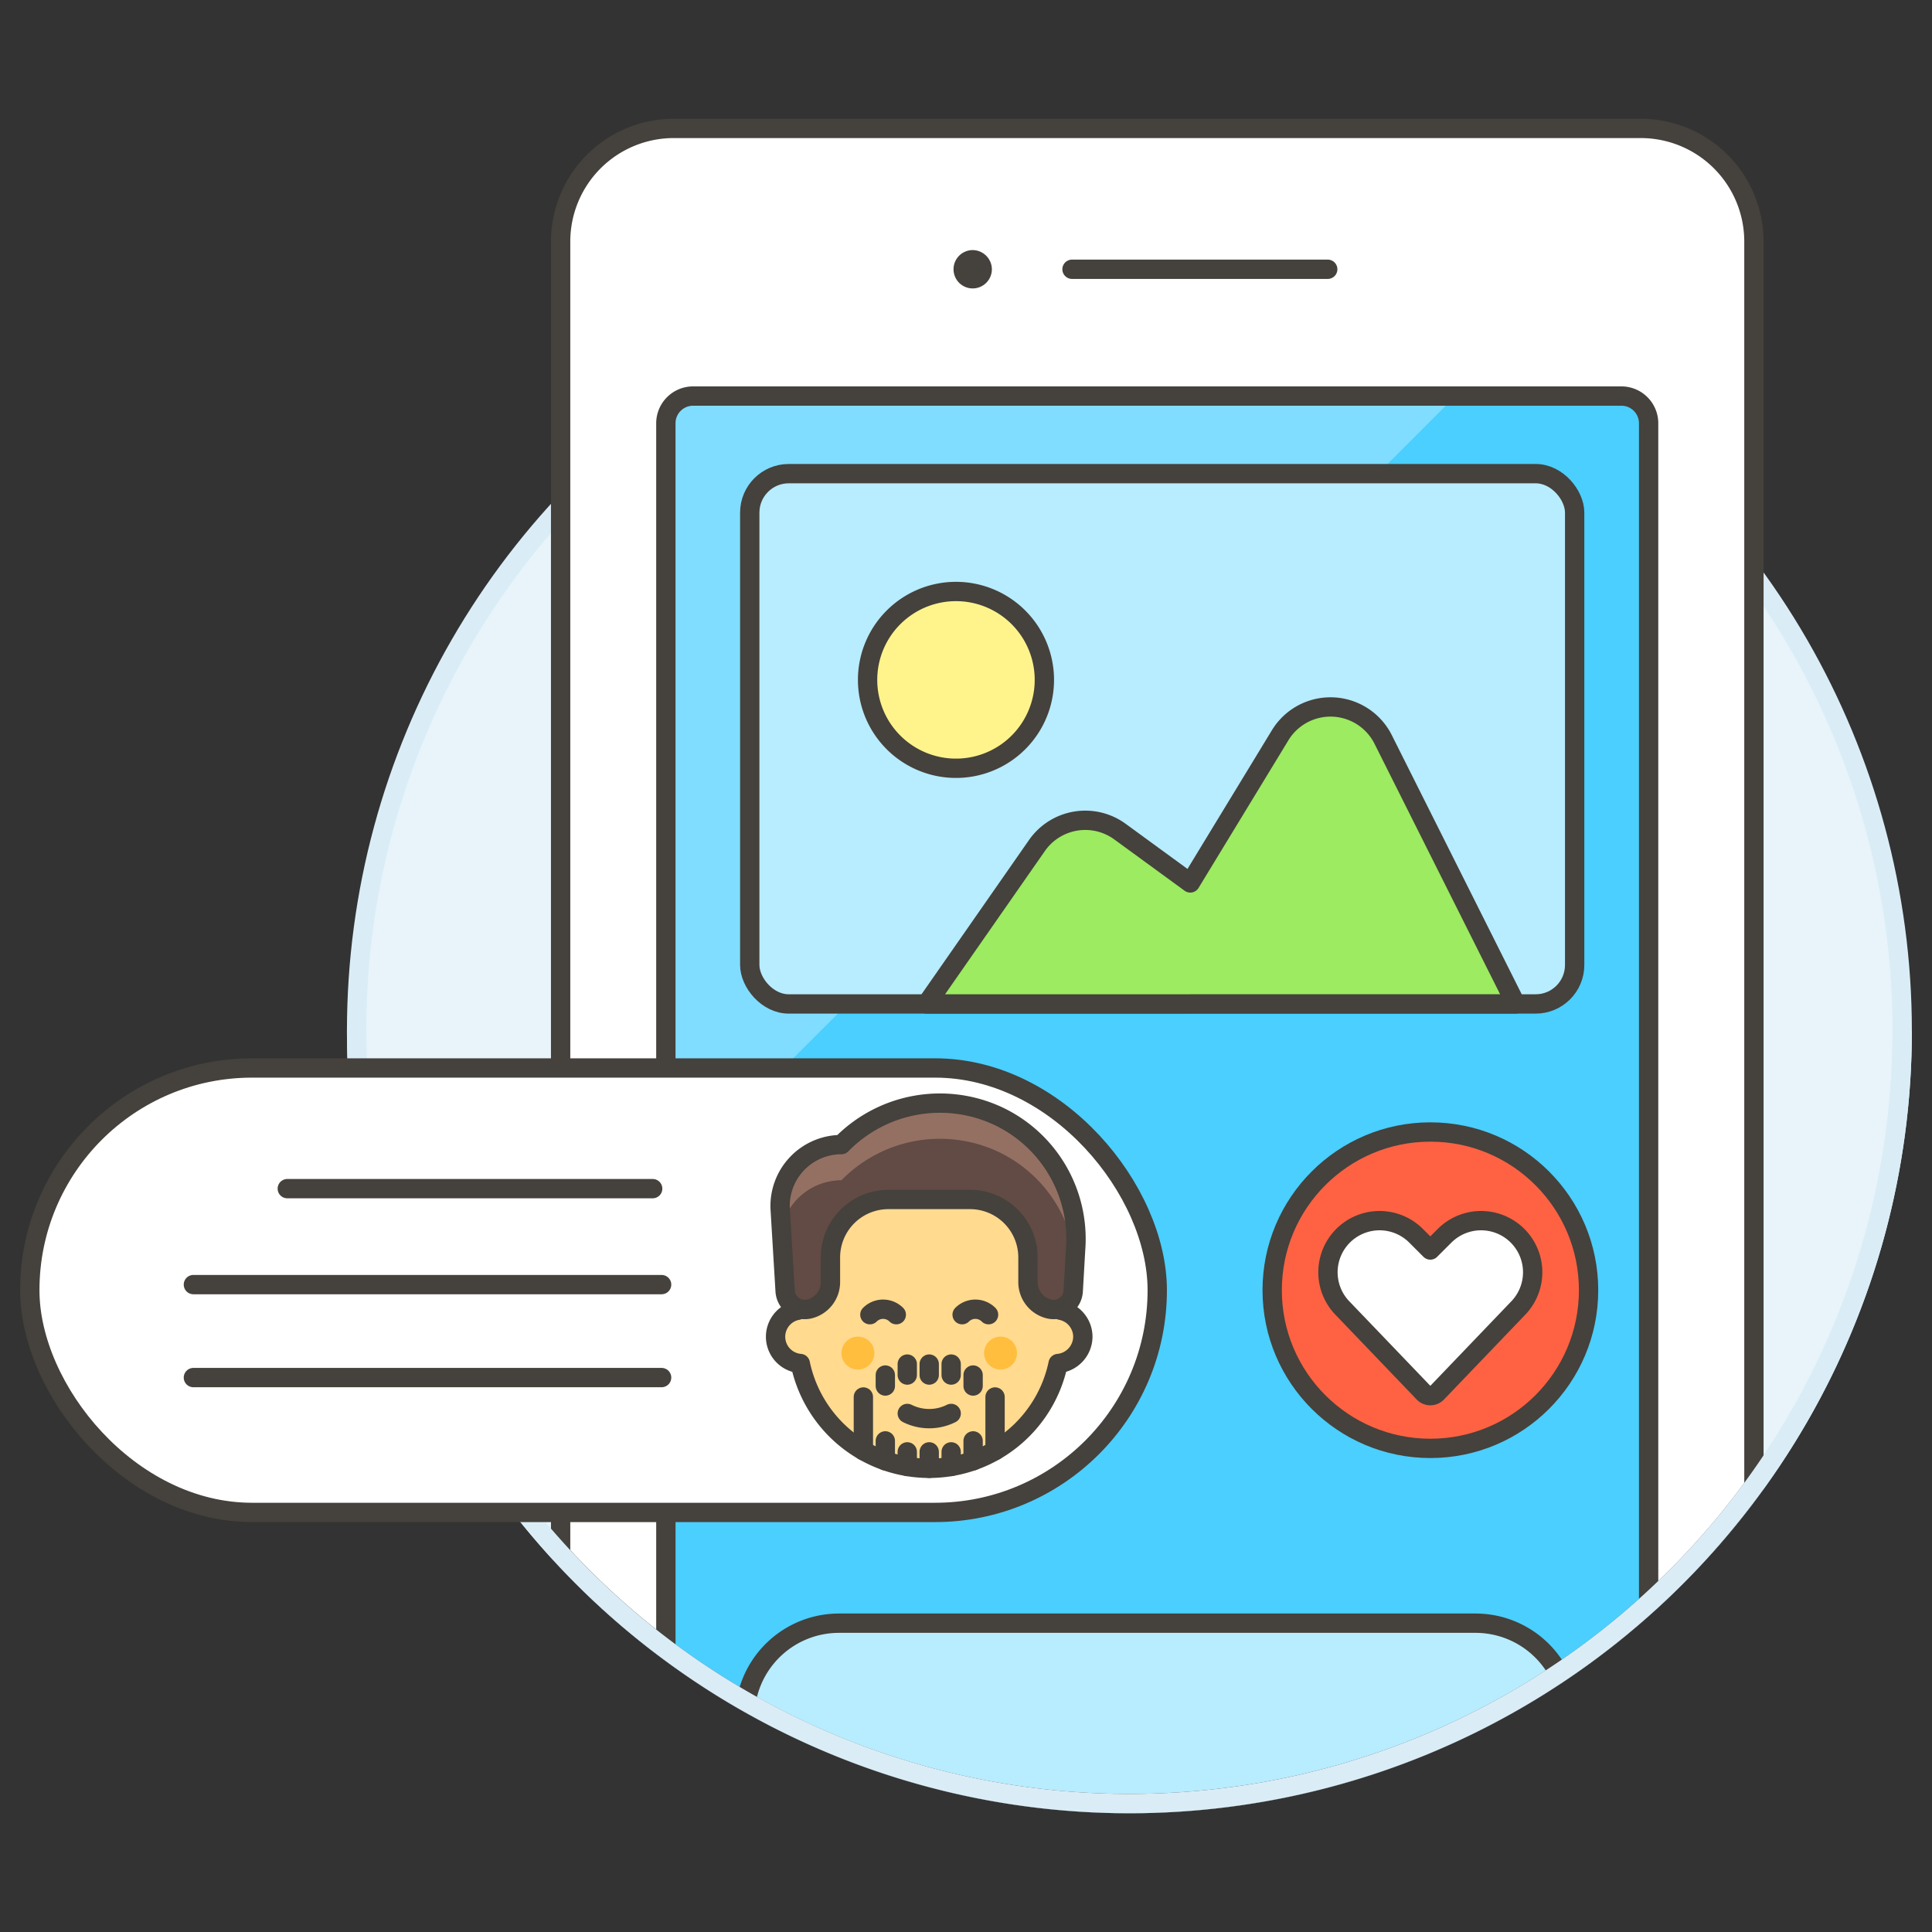 <svg xmlns="http://www.w3.org/2000/svg" viewBox="0 0 100 100"><rect x="0" y="0" width="100" height="100" fill="#333333" stroke="none"/><g class="nc-icon-wrapper"><defs/><circle class="a" cx="58.458" cy="53.354" r="40" fill="#e8f4fa" stroke="#daedf7" stroke-miterlimit="10"/><path class="b" d="M84.9 6.646h-50a5.857 5.857 0 0 0-5.882 5.832v67.95a40 40 0 0 0 61.765-3.508V12.478A5.858 5.858 0 0 0 84.9 6.646z" fill="#fff" stroke="#45413c" stroke-linecap="round" stroke-linejoin="round"/><path class="c" d="M83.919 20.5H35.878a1.409 1.409 0 0 0-1.413 1.4v63.461a40 40 0 0 0 50.867-2.379V21.9a1.409 1.409 0 0 0-1.413-1.4z" style="" fill="#4acfff"/><path class="d" d="M75.334 20.5H35.878a1.409 1.409 0 0 0-1.413 1.4v39.466z" style="" fill="#80ddff"/><path class="e" d="M83.919 20.5H35.878a1.409 1.409 0 0 0-1.413 1.4v63.461a40 40 0 0 0 50.867-2.379V21.9a1.409 1.409 0 0 0-1.413-1.4z" stroke="#45413c" stroke-linecap="round" stroke-linejoin="round" fill="none"/><path class="f" d="M50.339 12.945a.992.992 0 1 0 1 .992 1 1 0 0 0-1-.992z" style="" fill="#45413c"/><path class="b" d="M55.487 13.937h13.236" fill="#fff" stroke="#45413c" stroke-linecap="round" stroke-linejoin="round"/><path class="g" d="M38.616 88.093a40.035 40.035 0 0 0 42.067-1.477 4.873 4.873 0 0 0-4.311-2.6H43.425a4.876 4.876 0 0 0-4.809 4.077z" stroke="#45413c" stroke-linecap="round" stroke-linejoin="round" fill="#b8ecff"/><rect class="g" x="38.807" y="24.516" width="42.697" height="27.448" rx="2.017" ry="2.017" stroke="#45413c" stroke-linecap="round" stroke-linejoin="round" fill="#b8ecff"/><path class="h" d="M54.056 35.136a4.575 4.575 0 1 1-4.629-4.52 4.575 4.575 0 0 1 4.629 4.52z" stroke="#45413c" stroke-linecap="round" stroke-linejoin="round" fill="#fff48c"/><path class="i" d="M47.958 51.964l5.714-8.2a3.049 3.049 0 0 1 4.3-.718l3.637 2.654 4.652-7.644a3.05 3.05 0 0 1 5.317.19l6.876 13.715z" stroke="#45413c" stroke-linecap="round" stroke-linejoin="round" fill="#9ceb60"/><circle class="j" cx="74.036" cy="66.78" r="8.188" style="" fill="#ff6242"/><circle class="e" cx="74.036" cy="66.78" r="8.188" stroke="#45413c" stroke-linecap="round" stroke-linejoin="round" fill="none"/><path class="k" d="M74.384 72.088a.482.482 0 0 1-.7 0l-4.167-4.347a2.672 2.672 0 0 1-.5-3.084 2.672 2.672 0 0 1 4.279-.694l.737.737.738-.737a2.671 2.671 0 0 1 4.278.694 2.672 2.672 0 0 1-.5 3.084z" style="" fill="#fff"/><path class="e" d="M74.384 72.088a.482.482 0 0 1-.7 0l-4.167-4.347a2.672 2.672 0 0 1-.5-3.084 2.672 2.672 0 0 1 4.279-.694l.737.737.738-.737a2.671 2.671 0 0 1 4.278.694 2.672 2.672 0 0 1-.5 3.084z" stroke="#45413c" stroke-linecap="round" stroke-linejoin="round" fill="none"/><path class="l" d="M98.458 53.354a40 40 0 0 1-80 0" stroke="#daedf7" stroke-miterlimit="10" fill="none"/><g><rect class="b" x="1.542" y="55.278" width="58.357" height="23.005" rx="11.502" ry="11.502" fill="#fff" stroke="#45413c" stroke-linecap="round" stroke-linejoin="round"/><path class="e" d="M14.87 61.524h18.912" stroke="#45413c" stroke-linecap="round" stroke-linejoin="round" fill="none"/><path class="e" d="M10.01 66.491h24.235" stroke="#45413c" stroke-linecap="round" stroke-linejoin="round" fill="none"/><path class="e" d="M10.01 71.303h24.235" stroke="#45413c" stroke-linecap="round" stroke-linejoin="round" fill="none"/><path class="m" d="M56.048 69.184a1.4 1.4 0 0 0-1.136-1.362v-.91a6.816 6.816 0 1 0-13.632 0v.91a1.391 1.391 0 0 0 .143 2.754 6.817 6.817 0 0 0 13.346 0 1.407 1.407 0 0 0 1.279-1.392z" stroke="#45413c" stroke-linecap="round" stroke-linejoin="round" fill="#ffda8f"/><circle class="n" cx="44.404" cy="70.036" r=".852" style="" fill="#ffbe3d"/><circle class="n" cx="51.788" cy="70.036" r=".852" style="" fill="#ffbe3d"/><path class="e" d="M46.961 73.16a2.537 2.537 0 0 0 2.272 0" stroke="#45413c" stroke-linecap="round" stroke-linejoin="round" fill="none"/><path class="e" d="M48.096 70.604v.568" stroke="#45413c" stroke-linecap="round" stroke-linejoin="round" fill="none"/><path class="e" d="M49.232 70.604v.568" stroke="#45413c" stroke-linecap="round" stroke-linejoin="round" fill="none"/><path class="e" d="M46.96 70.604v.568" stroke="#45413c" stroke-linecap="round" stroke-linejoin="round" fill="none"/><path class="e" d="M50.368 71.172v.568" stroke="#45413c" stroke-linecap="round" stroke-linejoin="round" fill="none"/><path class="e" d="M51.504 72.308v2.779" stroke="#45413c" stroke-linecap="round" stroke-linejoin="round" fill="none"/><path class="e" d="M45.824 71.172v.568" stroke="#45413c" stroke-linecap="round" stroke-linejoin="round" fill="none"/><path class="e" d="M44.688 72.308v2.781" stroke="#45413c" stroke-linecap="round" stroke-linejoin="round" fill="none"/><path class="e" d="M48.096 76v-.852" stroke="#45413c" stroke-linecap="round" stroke-linejoin="round" fill="none"/><path class="e" d="M46.96 75.906v-.758" stroke="#45413c" stroke-linecap="round" stroke-linejoin="round" fill="none"/><path class="e" d="M45.824 75.613V74.58" stroke="#45413c" stroke-linecap="round" stroke-linejoin="round" fill="none"/><path class="e" d="M49.232 75.906v-.758" stroke="#45413c" stroke-linecap="round" stroke-linejoin="round" fill="none"/><path class="e" d="M50.368 75.613V74.58" stroke="#45413c" stroke-linecap="round" stroke-linejoin="round" fill="none"/><path class="e" d="M51.167 68.048a.967.967 0 0 0-1.367 0" stroke="#45413c" stroke-linecap="round" stroke-linejoin="round" fill="none"/><path class="e" d="M45.025 68.048a.967.967 0 0 1 1.367 0" stroke="#45413c" stroke-linecap="round" stroke-linejoin="round" fill="none"/><g><path class="o" d="M54.291 67.751a1.015 1.015 0 0 0 1.259-.926l.124-2.159a7.031 7.031 0 0 0-4.038-6.912 7.124 7.124 0 0 0-8.084 1.49 3.176 3.176 0 0 0-3.166 3.4l.252 4.182a1.017 1.017 0 0 0 1.261.925 1.431 1.431 0 0 0 1.085-1.388v-1.278a3 3 0 0 1 3-3h4.223a3 3 0 0 1 3 3v1.278a1.429 1.429 0 0 0 1.084 1.388z" style="" fill="#614b44"/><path class="p" d="M40.445 63.617a3.177 3.177 0 0 1 3.107-2.527 7.124 7.124 0 0 1 8.084-1.49 7.034 7.034 0 0 1 4.011 5.547l.027-.481a7.031 7.031 0 0 0-4.038-6.912 7.124 7.124 0 0 0-8.084 1.49 3.175 3.175 0 0 0-3.165 3.4z" style="" fill="#947063"/><path class="e" d="M54.291 67.751a1.015 1.015 0 0 0 1.259-.926l.124-2.159a7.031 7.031 0 0 0-4.038-6.912 7.124 7.124 0 0 0-8.084 1.49 3.176 3.176 0 0 0-3.166 3.4l.252 4.182a1.017 1.017 0 0 0 1.261.925 1.431 1.431 0 0 0 1.085-1.388v-1.278a3 3 0 0 1 3-3h4.223a3 3 0 0 1 3 3v1.278a1.429 1.429 0 0 0 1.084 1.388z" stroke="#45413c" stroke-linecap="round" stroke-linejoin="round" fill="none"/></g></g></g></svg>